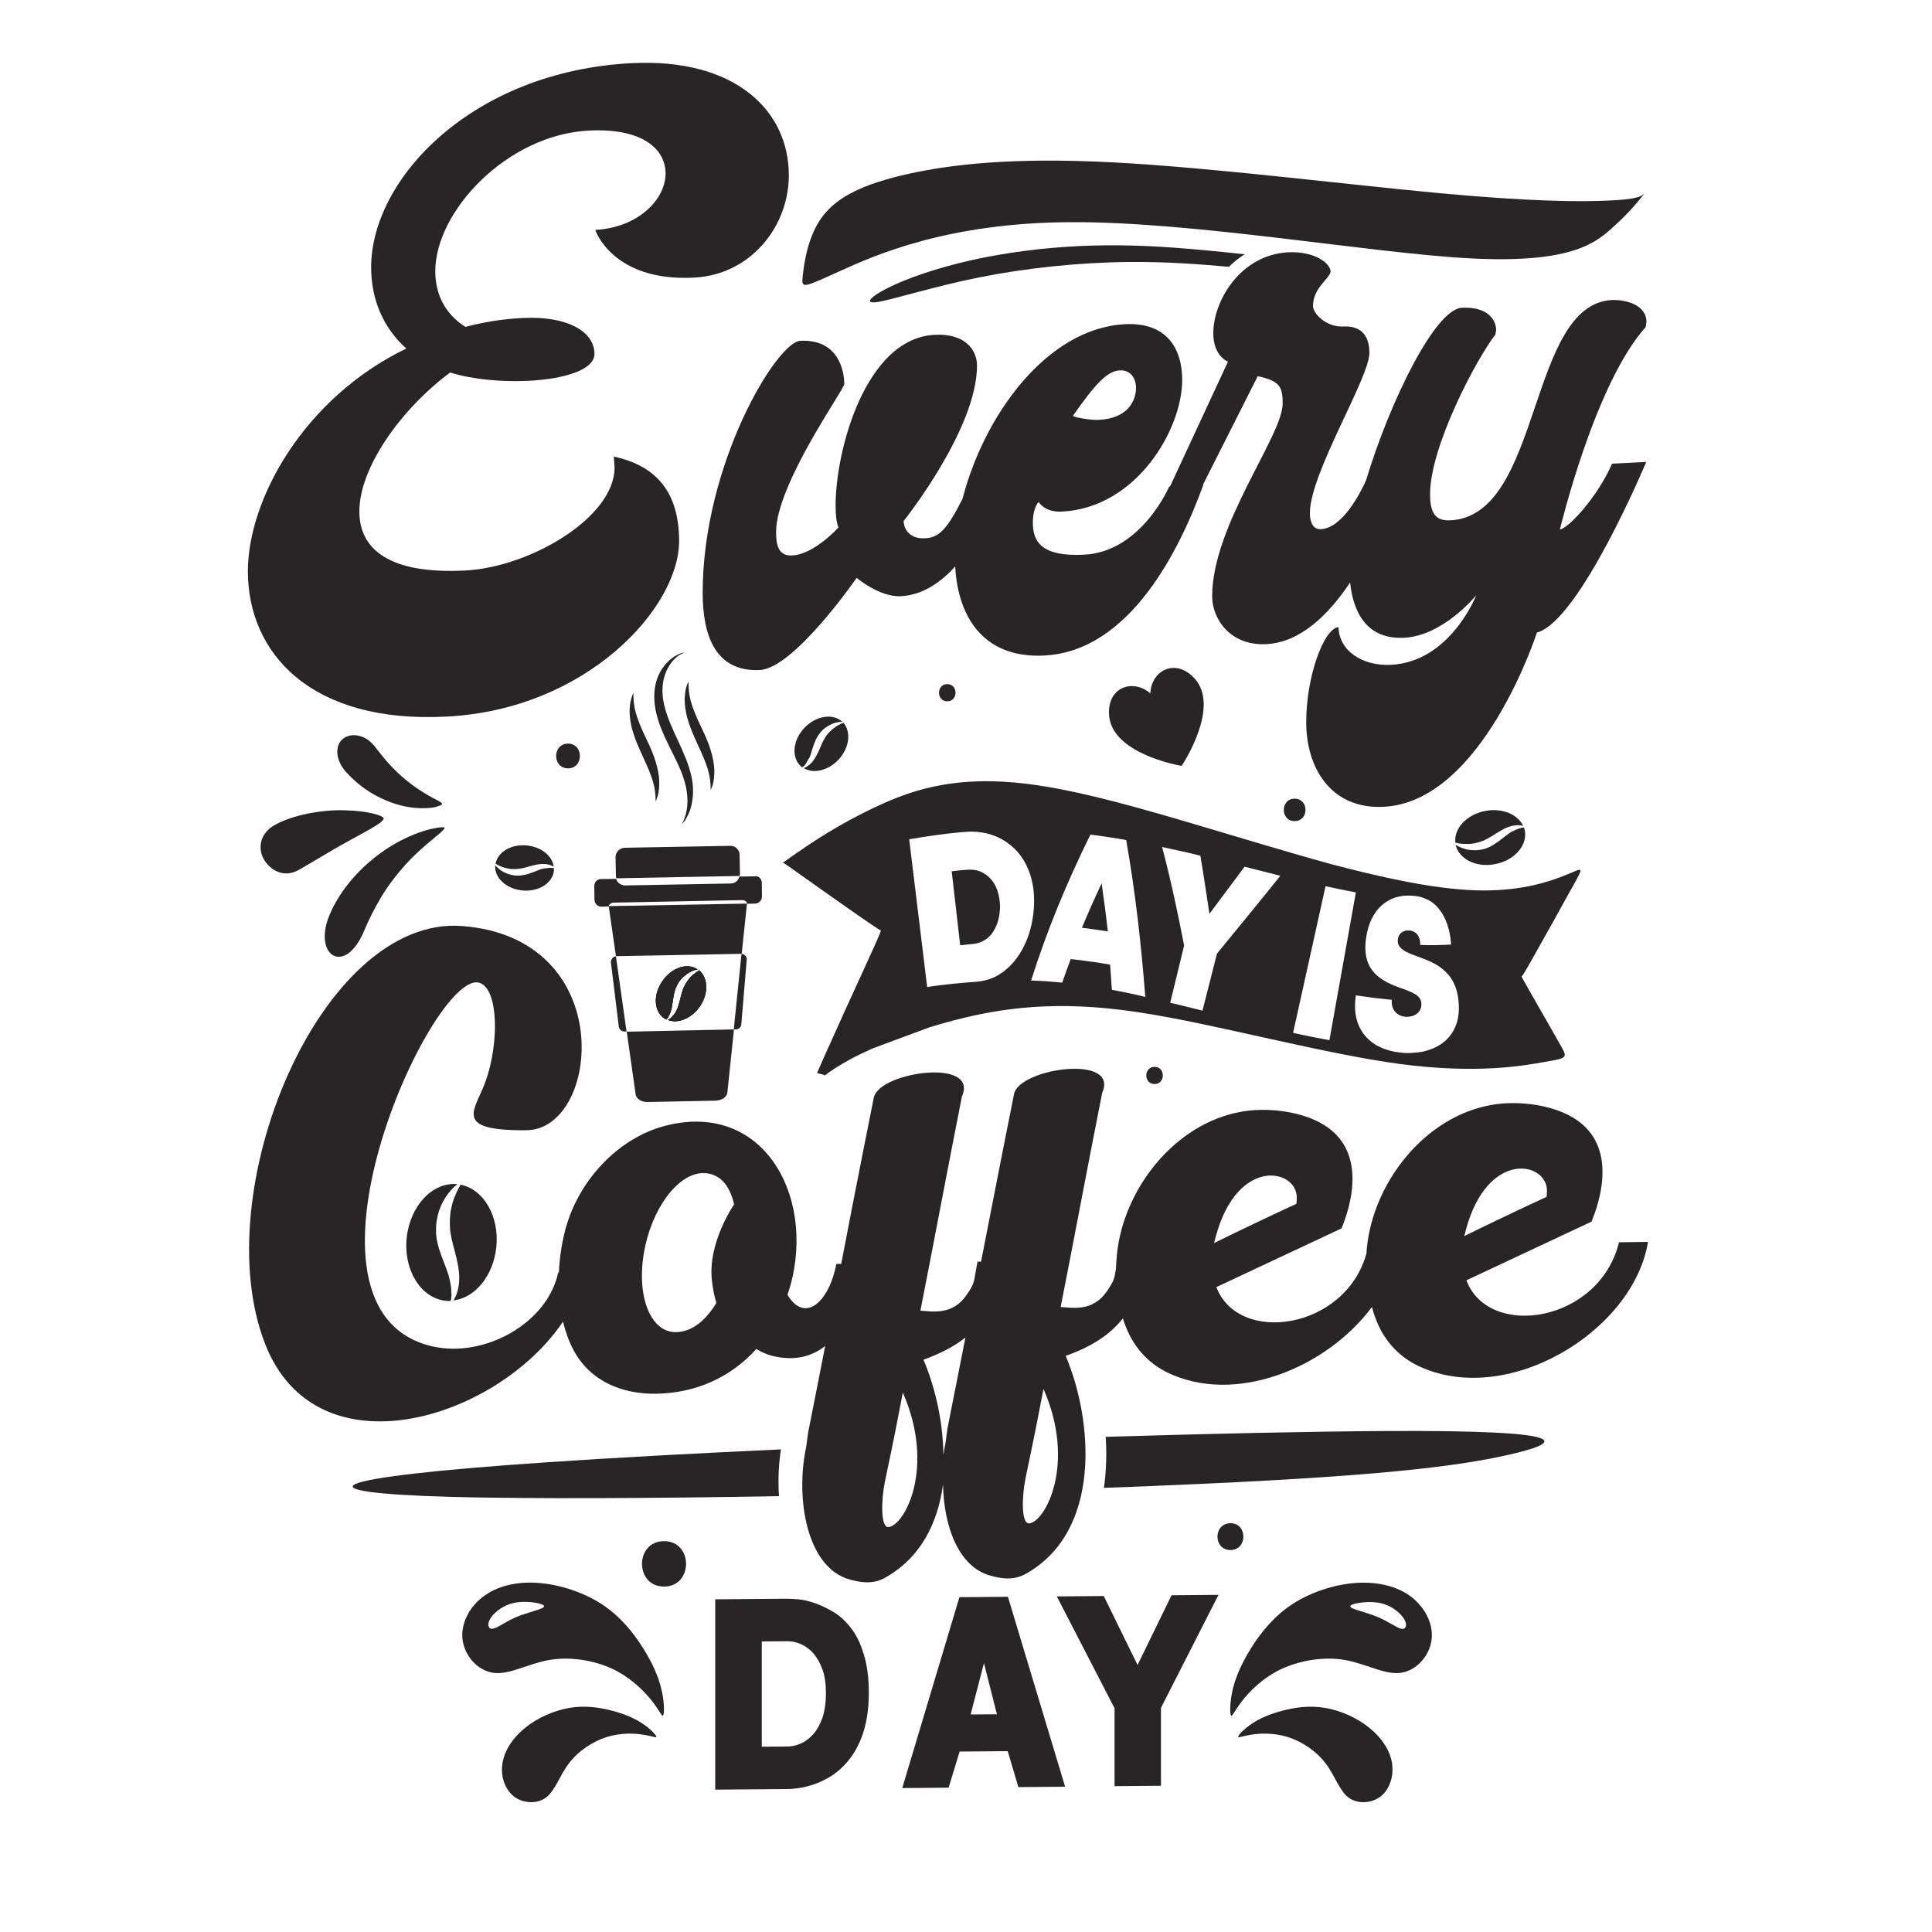 <?xml version="1.0" encoding="utf-8"?>
<!-- Generator: Adobe Illustrator 26.2.1, SVG Export Plug-In . SVG Version: 6.00 Build 0)  -->
<svg version="1.1" id="Capa_1" xmlns="http://www.w3.org/2000/svg" xmlns:xlink="http://www.w3.org/1999/xlink" x="0px" y="0px"
	 viewBox="0 0 100 100" style="enable-background:new 0 0 100 100;" xml:space="preserve">
<style type="text/css">
	.st0{fill:#272525;}
	.st1{clip-path:url(#SVGID_00000172432417462380661410000013671664270130901913_);}
	.st2{clip-path:url(#SVGID_00000100342233947332664280000011254081469258466490_);}
	.st3{clip-path:url(#SVGID_00000097467740031195253470000008749392502480583591_);}
	.st4{clip-path:url(#SVGID_00000084491511313304167140000013963905253830834842_);}
	.st5{clip-path:url(#SVGID_00000145058178244344225580000014699669247043200958_);}
	.st6{clip-path:url(#SVGID_00000003081989883255841860000017041952239274730637_);}
	.st7{clip-path:url(#SVGID_00000150794789885411912810000016603358259256979623_);}
	.st8{clip-path:url(#SVGID_00000080199062364212196540000006340123246588739482_);}
	.st9{clip-path:url(#SVGID_00000181060036432709745330000017235530974949155215_);}
	.st10{clip-path:url(#SVGID_00000069397582773809302710000009208524758198155698_);}
	.st11{clip-path:url(#SVGID_00000167375778165674170160000017833700130616980865_);}
	.st12{clip-path:url(#SVGID_00000052094556319435900350000010433172366635869593_);}
	.st13{clip-path:url(#SVGID_00000181798524568179799260000000332439659087950467_);}
	.st14{clip-path:url(#SVGID_00000131350645552892298270000006511068721610051226_);}
	.st15{clip-path:url(#SVGID_00000056393817630781028360000004490083960062724523_);}
	.st16{clip-path:url(#SVGID_00000102545032634810002510000002057254210253486469_);}
	.st17{clip-path:url(#SVGID_00000092430214033283868920000002195652132376859017_);}
	.st18{clip-path:url(#SVGID_00000114049792532536680880000004789189607604724886_);}
	.st19{clip-path:url(#SVGID_00000113354338135156775440000012408950275468268950_);}
	.st20{clip-path:url(#SVGID_00000101785715623305890440000000677317922316231084_);}
	.st21{clip-path:url(#SVGID_00000124847267616248719870000015894762863774775169_);}
	.st22{clip-path:url(#SVGID_00000029036230456334621890000013266891936545373366_);}
	.st23{clip-path:url(#SVGID_00000010277419778705259250000010551469579003256248_);}
	.st24{clip-path:url(#SVGID_00000155865068019350689030000016579420251865731513_);}
	.st25{clip-path:url(#SVGID_00000179610912353504238220000010215153854238065310_);}
	.st26{clip-path:url(#SVGID_00000128451097362336722610000004789160026080290455_);}
	.st27{clip-path:url(#SVGID_00000075848289711763542250000001799153757484143769_);}
	.st28{clip-path:url(#SVGID_00000048494036219711354280000005877385801408724881_);}
	.st29{clip-path:url(#SVGID_00000044898776597346811380000011174696042108645303_);}
	.st30{clip-path:url(#SVGID_00000106842943182381267210000003087987804388446618_);}
	.st31{clip-path:url(#SVGID_00000005262527502133325050000005565887651772689056_);}
	.st32{clip-path:url(#SVGID_00000098901583529796838950000006542284113402665104_);}
	.st33{clip-path:url(#SVGID_00000124845646254160899380000014777520948283691172_);}
	.st34{clip-path:url(#SVGID_00000041988063527358744260000006901048512254863276_);}
	.st35{clip-path:url(#SVGID_00000182511027343357851160000016218112639668598936_);}
	.st36{fill-rule:evenodd;clip-rule:evenodd;fill:#272525;}
	.st37{clip-path:url(#SVGID_00000054948758957071724280000012527493914209396631_);}
	.st38{clip-path:url(#SVGID_00000041282625467105022900000016632806745697473704_);}
	.st39{clip-path:url(#SVGID_00000017498072306147667340000017169466073388546705_);}
	.st40{clip-path:url(#SVGID_00000139982483993679988680000012550215145649876395_);}
	.st41{clip-path:url(#SVGID_00000015350124603955244470000006434132380553964681_);}
	.st42{clip-path:url(#SVGID_00000130648552573293090970000002130948037000751009_);}
	.st43{clip-path:url(#SVGID_00000065765086443362880910000010960492880887326902_);}
	.st44{clip-path:url(#SVGID_00000015339699080349939820000004897815018683781527_);}
	.st45{clip-path:url(#SVGID_00000113349371284306567790000004973457228559353268_);}
	.st46{clip-path:url(#SVGID_00000140696313688592097380000001197865520234580355_);}
	.st47{clip-path:url(#SVGID_00000064332498229610611740000009006971021801844138_);}
	.st48{clip-path:url(#SVGID_00000168820118491329225610000011707419291923378328_);}
	.st49{clip-path:url(#SVGID_00000005975770370064682870000013238591445795505069_);}
	.st50{clip-path:url(#SVGID_00000000183115819291647360000014183096476013470097_);}
	.st51{clip-path:url(#SVGID_00000163782810238116610190000013578265225005720255_);}
	.st52{clip-path:url(#SVGID_00000003075245390838495800000004551272368293911438_);}
	.st53{clip-path:url(#SVGID_00000084507857508702521580000007713034646341094316_);}
	.st54{clip-path:url(#SVGID_00000041984229375433945520000015189714045543609245_);}
	.st55{clip-path:url(#SVGID_00000094603592172828117680000001037996710803150224_);}
	.st56{clip-path:url(#SVGID_00000142869125646471112840000007592893519950348175_);}
	.st57{clip-path:url(#SVGID_00000089551921729952459920000013571543007746508987_);}
	.st58{clip-path:url(#SVGID_00000127764619814497685650000013788670534157950899_);}
	.st59{clip-path:url(#SVGID_00000094605002752476139630000009355919178621617546_);}
	.st60{clip-path:url(#SVGID_00000049218661367461104000000013998872916979729336_);}
	.st61{clip-path:url(#SVGID_00000022553558923429183570000005440841943738319270_);}
	.st62{clip-path:url(#SVGID_00000019650822578235899980000008942436272802967470_);}
	.st63{clip-path:url(#SVGID_00000010304443645116242760000001675157415923975323_);}
	.st64{clip-path:url(#SVGID_00000067223091031931282170000009317826973004054437_);}
	.st65{clip-path:url(#SVGID_00000104688909399585728020000014702236957510893211_);}
	.st66{clip-path:url(#SVGID_00000038408391539979676480000005863700923497122449_);}
	.st67{clip-path:url(#SVGID_00000039115189791334520280000005285537207063043720_);}
	.st68{clip-path:url(#SVGID_00000084532196658181510880000004447331196587723660_);}
	.st69{clip-path:url(#SVGID_00000056419154980665125310000001070002699074002061_);}
	.st70{clip-path:url(#SVGID_00000126309186168578432780000006138293092333230221_);}
	.st71{clip-path:url(#SVGID_00000041986292181264550090000015093095526372299196_);}
	.st72{clip-path:url(#SVGID_00000164478886195141949610000018291293225494142082_);}
	.st73{clip-path:url(#SVGID_00000009549934924191908840000005289316035325178283_);}
	.st74{clip-path:url(#SVGID_00000051352581878674097030000014661944160550018974_);}
	.st75{clip-path:url(#SVGID_00000020386463079795252010000006664499283456044162_);}
	.st76{clip-path:url(#SVGID_00000072261379386943325310000010019197826100601219_);}
	.st77{clip-path:url(#SVGID_00000121256115746562836130000009600454807460980642_);}
	.st78{clip-path:url(#SVGID_00000013181802226083765340000004931824846766543001_);}
	.st79{clip-path:url(#SVGID_00000101065014493603611890000004230274512288608160_);}
	.st80{clip-path:url(#SVGID_00000124849194995677943530000007885826051061223317_);}
	.st81{clip-path:url(#SVGID_00000137838771991436085590000018127920963300172935_);}
	.st82{clip-path:url(#SVGID_00000078760461360307866530000006924460858561716880_);}
	.st83{clip-path:url(#SVGID_00000052105979839208229240000016442280762808873891_);}
	.st84{clip-path:url(#SVGID_00000119800490461863984800000004011131508535916965_);}
	.st85{clip-path:url(#SVGID_00000115510112452426375210000017673939068042646201_);}
	.st86{clip-path:url(#SVGID_00000005242910732841092580000014668073171834834314_);}
	.st87{clip-path:url(#SVGID_00000157987821078963378140000009006015794851108754_);}
	.st88{clip-path:url(#SVGID_00000070799135554697321010000018409564260104992682_);}
	.st89{clip-path:url(#SVGID_00000015354231528153756850000011387346456272997281_);}
	.st90{clip-path:url(#SVGID_00000019677520790861071140000003931637611771233176_);}
	.st91{clip-path:url(#SVGID_00000175320249753379676060000006764932267218952839_);}
	.st92{clip-path:url(#SVGID_00000115507399891207136380000006746453568780556191_);}
	.st93{clip-path:url(#SVGID_00000178905837289989164560000011305083587144485250_);}
	.st94{clip-path:url(#SVGID_00000058591173082221658190000010057435303468368289_);}
	.st95{clip-path:url(#SVGID_00000095314524001583843190000001553780559207030404_);}
	.st96{clip-path:url(#SVGID_00000119089956200292232410000012434351173794241975_);}
	.st97{clip-path:url(#SVGID_00000085957965352659483170000004049768681747648424_);}
	.st98{clip-path:url(#SVGID_00000045598183165041812290000011213361976374702505_);}
	.st99{clip-path:url(#SVGID_00000092430860481150077700000003031737264416370849_);}
	.st100{clip-path:url(#SVGID_00000036967935183253710150000003453737159952576646_);}
	.st101{clip-path:url(#SVGID_00000046305601560211354740000007858852197497336499_);}
	.st102{clip-path:url(#SVGID_00000131345461362998171350000006052374194239504291_);}
	.st103{clip-path:url(#SVGID_00000015328774698915692790000008042295191628296064_);}
	.st104{clip-path:url(#SVGID_00000007399641062149025580000016112220084011261323_);}
	.st105{clip-path:url(#SVGID_00000016038184540252855420000007744223845745126836_);}
	.st106{clip-path:url(#SVGID_00000031913052265372815730000013265166119443506063_);}
	.st107{clip-path:url(#SVGID_00000119089386690068247000000009450695088583414462_);}
	.st108{clip-path:url(#SVGID_00000057114163063823227790000015282356647559210149_);}
	.st109{clip-path:url(#SVGID_00000123424550631227655270000017523656182839133855_);}
	.st110{clip-path:url(#SVGID_00000062873764713912791940000000327393010042617530_);}
	.st111{clip-path:url(#SVGID_00000036962826808653169780000001842224765990468540_);}
	.st112{clip-path:url(#SVGID_00000002380334428962859820000014129287146863615411_);}
	.st113{clip-path:url(#SVGID_00000129192354577780504470000005537241249388754590_);}
	.st114{clip-path:url(#SVGID_00000166651358296360369370000015275405852469119396_);}
	.st115{clip-path:url(#SVGID_00000045621262671563631270000005486419488063479982_);}
	.st116{clip-path:url(#SVGID_00000118371249516511041860000004288776946426992316_);}
	.st117{clip-path:url(#SVGID_00000093859962788877299450000007929234025950088382_);}
	.st118{clip-path:url(#SVGID_00000152244894272453085340000000605452466374714251_);}
	.st119{clip-path:url(#SVGID_00000131340790472019505050000009571765182320030884_);}
	.st120{clip-path:url(#SVGID_00000039825481909370450820000004189497186641122188_);}
	.st121{clip-path:url(#SVGID_00000061445641231857384820000007495163570581169292_);}
	.st122{clip-path:url(#SVGID_00000060021283320102399610000000131550021677438861_);}
	.st123{clip-path:url(#SVGID_00000004511455018561970510000002293463206228118957_);}
	.st124{clip-path:url(#SVGID_00000150822339783667027250000004609779438735326120_);}
	.st125{clip-path:url(#SVGID_00000123407485273263274940000014815584209853358735_);}
	.st126{clip-path:url(#SVGID_00000036215017543175355440000003555913957012991893_);}
	.st127{clip-path:url(#SVGID_00000177481667344905438550000013752610491738847935_);}
	.st128{clip-path:url(#SVGID_00000101823421799291030350000007688902483304897210_);}
	.st129{clip-path:url(#SVGID_00000049190066346666468570000008357989013459758978_);}
	.st130{clip-path:url(#SVGID_00000096762041034672606080000007123244785969334426_);}
	.st131{clip-path:url(#SVGID_00000059276854422529890750000009052077229508126385_);}
	.st132{fill:#272525;stroke:#000000;stroke-width:1.798;stroke-miterlimit:10;}
	.st133{fill:#272525;stroke:#000000;stroke-width:7.194;}
	.st134{clip-path:url(#SVGID_00000161604318675087642210000015570001387107035327_);}
	.st135{clip-path:url(#SVGID_00000093883817468847178020000004695136469792683651_);}
	.st136{clip-path:url(#SVGID_00000022557358079194815030000000967238638409973139_);}
	.st137{clip-path:url(#SVGID_00000016782167320361090780000000819583772486119607_);}
	.st138{clip-path:url(#SVGID_00000041975022071779235180000012911037773711673997_);}
	.st139{clip-path:url(#SVGID_00000000905846152255468840000000832336558135564173_);}
	.st140{clip-path:url(#SVGID_00000023985668967555422980000004992417398225067151_);}
	.st141{clip-path:url(#SVGID_00000159432471567686943610000016232645705998082210_);}
	.st142{clip-path:url(#SVGID_00000144316239839456651160000013406010795835430292_);}
	.st143{clip-path:url(#SVGID_00000052816264343391075550000006095289681552119730_);}
	.st144{clip-path:url(#SVGID_00000125568883875304260050000009753319366546115739_);}
	.st145{clip-path:url(#SVGID_00000036944296521432779150000012548148168471292813_);}
	.st146{clip-path:url(#SVGID_00000067230046440196015080000013918332853095762582_);}
	.st147{clip-path:url(#SVGID_00000160157633088431223670000017192670856601522835_);}
	.st148{clip-path:url(#SVGID_00000074437947235623430980000008053734788396286606_);}
	.st149{clip-path:url(#SVGID_00000120526917160520175910000013151252714969623446_);}
	.st150{clip-path:url(#SVGID_00000014608123978438594080000003052732609775734432_);}
	.st151{clip-path:url(#SVGID_00000063609134810094551130000012087273654783441322_);}
	.st152{clip-path:url(#SVGID_00000007402857798113835070000005975664968657823662_);}
	.st153{clip-path:url(#SVGID_00000158738167270843715880000018036863505988167090_);}
	.st154{clip-path:url(#SVGID_00000075844276282143188370000011157168889305222813_);}
	.st155{clip-path:url(#SVGID_00000098178589470633761690000005774586293859945903_);}
	.st156{clip-path:url(#SVGID_00000129167699926764467730000010386536497792451724_);}
	.st157{clip-path:url(#SVGID_00000083066647110022378770000014022468512801266841_);}
	.st158{clip-path:url(#SVGID_00000154403283615979177680000008168249282465149826_);}
	.st159{clip-path:url(#SVGID_00000153672075274467516010000010880655546627923386_);}
	.st160{clip-path:url(#SVGID_00000125599892870181288860000008398606525256648347_);}
	.st161{clip-path:url(#SVGID_00000155837844920329083050000011624007153960228496_);}
	.st162{clip-path:url(#SVGID_00000058576842895774184640000013082024144128737715_);}
	.st163{clip-path:url(#SVGID_00000177454922067148328690000012541753335189756588_);}
	.st164{clip-path:url(#SVGID_00000170266095564342864120000012311842165077133710_);}
	.st165{clip-path:url(#SVGID_00000043453424035358311560000006676401919592954300_);}
	.st166{clip-path:url(#SVGID_00000085238139153014261010000003602010196035956650_);}
	.st167{clip-path:url(#SVGID_00000096779828012934496450000002445225120442759852_);}
	.st168{clip-path:url(#SVGID_00000119828117834295542560000004025092777787390395_);}
	.st169{clip-path:url(#SVGID_00000114068422564100221280000010939314302832221370_);}
	.st170{clip-path:url(#SVGID_00000114065176026045696250000012760901329094681227_);}
	.st171{clip-path:url(#SVGID_00000163056487432906436900000013081253777552450690_);}
	.st172{clip-path:url(#SVGID_00000072237846618922691670000009966354789954402177_);}
	.st173{clip-path:url(#SVGID_00000024711721842620061240000011401445165807386767_);}
	.st174{clip-path:url(#SVGID_00000137121953791008354290000000574614870289927564_);}
	.st175{clip-path:url(#SVGID_00000183244833667145468360000014205084884698650788_);}
	.st176{clip-path:url(#SVGID_00000159451937314226551970000004695864575931112339_);}
	.st177{clip-path:url(#SVGID_00000012443483316974788080000005565083926435967654_);}
	.st178{clip-path:url(#SVGID_00000019658643333085821570000017297843190125479335_);}
	.st179{clip-path:url(#SVGID_00000062913121913642207020000001906022854455062419_);}
	.st180{clip-path:url(#SVGID_00000142888450370430071710000002233512836000852110_);}
	.st181{clip-path:url(#SVGID_00000134963826462042469330000000468665620164719497_);}
	.st182{clip-path:url(#SVGID_00000028306472566643973820000004388318451261831553_);}
	.st183{clip-path:url(#SVGID_00000003097403602262681140000007405037555557125792_);}
	.st184{clip-path:url(#SVGID_00000088125006892418247360000009808960888122975632_);}
	.st185{clip-path:url(#SVGID_00000010300318905310169020000016715543067114669971_);}
	.st186{clip-path:url(#SVGID_00000165940783665217103160000007939604285450528435_);}
	.st187{clip-path:url(#SVGID_00000131349058391581280430000011140227652737547672_);}
	.st188{clip-path:url(#SVGID_00000057867862082719260950000015546614207114699696_);}
	.st189{clip-path:url(#SVGID_00000118382613649275276700000016309045707894578581_);}
	.st190{clip-path:url(#SVGID_00000168802183214939374390000000038548033985985716_);}
	.st191{clip-path:url(#SVGID_00000008122810630859808100000001284409933422922430_);}
	.st192{clip-path:url(#SVGID_00000087379183222100879370000005213234391253365674_);}
	.st193{clip-path:url(#SVGID_00000151537979932903282750000011650113296309627041_);}
	.st194{clip-path:url(#SVGID_00000087374732806370105880000010704029870874569861_);}
	.st195{clip-path:url(#SVGID_00000079460967618704027890000013322925257513995925_);}
	.st196{clip-path:url(#SVGID_00000026142808170473322330000000286080785429194882_);}
	.st197{clip-path:url(#SVGID_00000050627847952384346300000001030367151916490400_);}
	.st198{clip-path:url(#SVGID_00000131337772036723869230000007703291523990110867_);}
	.st199{clip-path:url(#SVGID_00000101078705478025121660000010362245336139945895_);}
	.st200{clip-path:url(#SVGID_00000085211316324484878330000000318358708904117900_);}
	.st201{clip-path:url(#SVGID_00000158709620230013537620000007453526870265592201_);}
	.st202{clip-path:url(#SVGID_00000172414309435743183600000011248487306084403895_);}
	.st203{clip-path:url(#SVGID_00000093146144431981579900000014250470380410840970_);}
	.st204{clip-path:url(#SVGID_00000104699941325977653110000008826972361605913264_);}
	.st205{clip-path:url(#SVGID_00000008143104781558755020000014850305312168064390_);}
	.st206{clip-path:url(#SVGID_00000030469801422219663360000004018803753049781680_);}
	.st207{clip-path:url(#SVGID_00000177477174601849468840000015950472742589275063_);}
	.st208{clip-path:url(#SVGID_00000121251083801414211420000017362553009540720279_);}
	.st209{fill:#231F20;}
	.st210{fill:#FFFFFF;}
	.st211{fill-rule:evenodd;clip-rule:evenodd;fill:#231F20;}
	.st212{fill:#EED8C1;}
	.st213{fill:#FEFAE9;}
	.st214{filter:url(#Adobe_OpacityMaskFilter);}
	.st215{mask:url(#SVGID_00000070834505490375624140000005922072527381316503_);}
	.st216{filter:url(#Adobe_OpacityMaskFilter_00000000932353668188444840000006265609539437153215_);}
	.st217{mask:url(#SVGID_00000066504182534406237280000011044364249526497179_);fill:#272525;}
	.st218{filter:url(#Adobe_OpacityMaskFilter_00000111162713745447811810000004184126368026146730_);}
	.st219{mask:url(#SVGID_00000013910638686607030430000007130877569778841258_);fill-rule:evenodd;clip-rule:evenodd;fill:#272525;}
	.st220{filter:url(#Adobe_OpacityMaskFilter_00000097487070298952162850000016636067395654500769_);}
	.st221{mask:url(#SVGID_00000018204709055948061170000006552109008822943621_);}
	.st222{filter:url(#Adobe_OpacityMaskFilter_00000130635695908547536460000016929448472379352221_);}
	.st223{mask:url(#SVGID_00000152233768577709552980000014519581524751056004_);}
</style>
<g>
	<g>
		<path class="st0" d="M28.27,75.69c-11.54,0.78-13.02,1.56-4.89,1.79c3.98,0.1,10.27,0.08,16.94-0.04c-0.06-0.86-0.01-1.7,0.1-2.42
			C35.87,75.23,31.64,75.46,28.27,75.69z"/>
		<path class="st0" d="M71.67,74.07c-3.68,0.02-8.82,0.13-14.44,0.3c0.06,0.89,0.03,1.78-0.09,2.64c1.06-0.04,2.08-0.07,3.05-0.12
			c10.97-0.45,15.2-0.98,17.89-1.59C80.77,74.69,81.91,74.01,71.67,74.07z"/>
		<path class="st0" d="M75.9,66.27l6.48-3.04c0.92-2.29,0.92-4.68-1.56-5.68c-1.15-0.46-2.55-0.55-3.61-0.36
			c-3.48,0.6-6.13,4.03-6.46,7.4c-0.01,0.09-0.02,0.18-0.02,0.28c-1.09,3.96-6.63,4.76-7.77,1.75l6.48-3.04
			c0.92-2.29,0.92-4.68-1.56-5.68c-1.15-0.46-2.55-0.55-3.61-0.36c-3.48,0.6-6.13,4.03-6.46,7.4c-0.02,0.24-0.04,0.49-0.05,0.74
			c-0.09,0.54-0.09,0.6-0.47,1.16c-0.73,1.06-1.76,0.85-2.39,0.81c0.77-3.91,1.37-7.16,2.15-11.09c0.89-2-4.25-1.28-4.56,0.05
			c-0.42,2.1-0.71,3.57-1.12,5.67c-0.2,1.01-0.39,2.02-0.59,3.02l-0.18,0c-0.23,1.11-0.09,1.02-0.57,1.73
			c-0.73,1.06-1.76,0.85-2.39,0.81c0.77-3.91,1.37-7.16,2.15-11.09c0.89-2-4.25-1.28-4.56,0.05c-0.42,2.1-0.71,3.57-1.12,5.67
			c-0.19,0.98-0.38,1.97-0.57,2.95l-0.25,0c-0.4,2.04-1.65,3.07-2.53,1.6c1.61-4.71-1.03-10.11-6.33-8.75
			c-2.49,0.65-4.58,2.92-5.21,5.54c-0.16,0.64-0.26,1.34-0.29,2.05l-0.04,0.01c-0.55,2.61-3.8,4.43-6.5,3.82
			c-8.05-1.84-0.04-19.42,2.39-18.83c1.01,0.25,1.08,3.05,0.36,5.09c-0.51,1.48-1.82,2.59,2.12,2.55c3.8-0.04,4.79-9.95-3.35-10.57
			c-7.3-0.55-13.28,13.76-10.18,21.65c2.66,6.78,11.97,3.92,15.41-1.17c0.13,0.53,0.31,1.03,0.55,1.48c0.87,1.61,2.5,2.26,4.22,2.25
			c2.08-0.02,3.91-0.84,5.24-2.32c0.24,0.15,0.51,0.28,0.83,0.36c1.13,0.28,2.03,0.04,2.73-0.51c-0.29,1.49-0.58,2.97-0.88,4.47
			l-0.1,0.74c-0.57,2.65,0.01,6.27,2.27,6.88c0.51,0.14,1.15,0.26,1.78-0.08c1.88-1.04,2.76-2.85,3.03-4.84
			c0.04,2.14,0.79,4.27,2.47,4.72c0.51,0.14,1.15,0.26,1.78-0.08c4-2.2,3.51-7.98,2.1-11.3c1.31-0.47,2.26-1.06,2.96-1.94
			c0.1,0.33,0.23,0.64,0.38,0.93c0.48,0.9,1.15,1.48,1.88,1.85c3.55,1.75,8.3-0.23,10.63-3.37c0.11,0.42,0.26,0.81,0.44,1.16
			c0.48,0.9,1.15,1.48,1.88,1.85c4.6,2.27,11.21-1.72,11.97-6.38l-1.5,0.02C82.78,68.46,77.06,69.34,75.9,66.27z M37.99,62.35
			c0,0-1.37,1.98-1.14,3.93c0.05,0.49,0.14,0.87,0.23,1.16c-0.53,0.87-1.23,1.49-2.07,1.51c-1.31,0.04-2.06-1.78-1.69-4.05
			c0.37-2.28,1.73-4.14,3.04-4.18c0.9-0.02,1.42,0.65,1.64,1.63C38,62.35,38,62.35,37.99,62.35z M45.99,79.04
			c-0.42,0.04-0.38-1.41-0.19-2.33c0.18-0.88,0.43-2.05,0.55-2.67l0.38-1.96C48.43,75.95,46.83,78.96,45.99,79.04z M49.04,73.94
			l-0.1,0.74c-0.04,0.2-0.08,0.42-0.11,0.63c-0.02-1.78-0.45-3.57-1.03-4.93c0.87-0.32,1.58-0.68,2.17-1.15
			C49.66,70.8,49.35,72.37,49.04,73.94z M53.27,78.85c-0.42,0.04-0.38-1.41-0.19-2.33c0.18-0.88,0.43-2.05,0.55-2.67l0.38-1.96
			C55.71,75.75,54.11,78.77,53.27,78.85z M62.92,64.03c1.13-4.22,4.26-3.53,4.2-2c0,0.1-0.01,0.19-0.02,0.28
			c-1.24,0.57-3.17,1.49-4.26,2.03C62.87,64.23,62.89,64.13,62.92,64.03z M75.87,63.67c1.13-4.22,4.26-3.53,4.2-2
			c0,0.1-0.01,0.19-0.02,0.28c-1.24,0.57-3.17,1.49-4.26,2.03C75.82,63.88,75.84,63.78,75.87,63.67z"/>
	</g>
	<g>
		<path class="st0" d="M56,48.02c0.22,0.02,0.44,0.06,0.67,0.09c0.22,0.03,0.44,0.06,0.67,0.1c-0.09-0.83-0.2-1.66-0.32-2.49
			C56.66,46.49,56.32,47.25,56,48.02z M78.77,50.53c0.02-0.02,0.07-0.05,0.61-1.02c0.27-0.48,0.67-1.19,1.06-1.89
			c0.38-0.7,0.77-1.39,1.02-1.84c0.5-0.9,0.47-0.86-0.17-0.59c-0.64,0.27-1.89,0.78-3.76,0.88c-1.87,0.11-4.34-0.21-8.66-1.35
			c-2.15-0.59-4.77-1.39-7.38-2.16c-2.61-0.77-5.22-1.5-7.38-1.85c-4.3-0.72-6.77,0.11-8.75,1.04c-1.98,0.92-3.46,1.94-4.18,2.44
			c-0.72,0.5-0.68,0.49-0.64,0.48c0.03,0,0.05,0,0.87,0.59c0.82,0.58,2.44,1.73,3.27,2.3c0.83,0.57,0.87,0.58,0.9,0.59
			c0.03,0.01,0.05,0.01-0.56,1.35c-0.31,0.67-0.77,1.68-1.23,2.69c-0.46,1.02-0.92,2.04-1.23,2.73c-0.11,0.25-0.2,0.45-0.27,0.62
			c0.14,0.03,0.28,0.07,0.41,0.12c0.29-0.23,0.72-0.51,1.36-0.86c0.32-0.17,0.68-0.34,1.1-0.53l2.96-1.1
			c0.43-0.13,0.88-0.26,1.34-0.38c2.35-0.6,5.18-1.04,9.37-0.41c2.1,0.31,4.54,0.87,6.94,1.4c2.4,0.53,4.78,1.04,6.75,1.3
			c3.95,0.51,6.29,0.09,7.46-0.12c1.17-0.2,1.17-0.2,0.77-0.9c-0.4-0.7-1.2-2.11-1.61-2.82C78.74,50.54,78.74,50.54,78.77,50.53z
			 M51.7,50.45c-0.33,0.21-0.7,0.31-1.1,0.36c-0.72,0.05-1.9,0.16-2.61,0.28l-0.93-7.65c0.96-0.16,1.93-0.31,2.9-0.38
			c0.55-0.05,1.06,0.03,1.51,0.2c0.45,0.17,0.84,0.45,1.16,0.79c0.63,0.7,0.94,1.68,0.89,2.81c-0.05,1.13-0.41,2.1-0.93,2.78
			C52.33,49.98,52.03,50.25,51.7,50.45z M57.55,51.23c-0.03-0.43-0.06-0.87-0.09-1.3c-0.34-0.06-0.68-0.12-1.02-0.16
			c-0.17-0.02-0.34-0.05-0.51-0.07l-0.51-0.06c-0.15,0.41-0.3,0.81-0.44,1.22c-0.27-0.02-0.54-0.05-0.81-0.07
			c-0.27-0.01-0.54-0.03-0.8-0.04c0.81-2.56,1.85-5.09,3.07-7.55c0.16,0.02,0.31,0.04,0.47,0.06l0.46,0.07l0.46,0.07l0.46,0.08
			c0.48,2.71,0.78,5.42,0.99,8.12C58.69,51.45,58.11,51.34,57.55,51.23z M62.99,49.36l-0.75,2.95l-0.84-0.21l-0.83-0.2l0.72-2.96
			c-0.33-1.7-0.69-3.4-1.14-5.1l0.5,0.11l0.5,0.11c0.33,0.07,0.66,0.15,0.98,0.23c0.17,1,0.32,2.01,0.47,3.01l1.82-2.44l1.85,0.47
			C65.2,46.67,64.09,48.01,62.99,49.36z M66.93,53.46l1.68-7.59c0.53,0.12,1.05,0.22,1.57,0.32l-1.37,7.65
			C68.16,53.72,67.54,53.6,66.93,53.46z M74.81,53.87c-0.26,0.23-0.57,0.39-0.93,0.5c-0.18,0.06-0.37,0.09-0.57,0.11
			c-0.2,0.02-0.41,0.03-0.63,0.02c-0.9-0.06-1.61-0.38-2.04-0.91c-0.43-0.52-0.59-1.23-0.46-2.07c0.31,0.05,0.62,0.08,0.93,0.13
			l0.93,0.1c-0.05,0.55,0.3,0.85,0.74,0.88c0.4,0.02,0.79-0.21,0.79-0.64c0.01-0.24-0.12-0.41-0.32-0.53
			c-0.1-0.06-0.22-0.12-0.35-0.17c-0.13-0.06-0.28-0.11-0.43-0.16c-0.23-0.08-0.47-0.18-0.7-0.3c-0.23-0.13-0.45-0.27-0.63-0.47
			c-0.36-0.39-0.56-0.95-0.43-1.83c0.11-0.76,0.41-1.32,0.82-1.68c0.41-0.36,0.93-0.53,1.54-0.49c0.16,0.01,0.3,0.03,0.43,0.06
			c0.14,0.03,0.26,0.09,0.38,0.14c0.24,0.11,0.44,0.28,0.61,0.5c0.34,0.42,0.57,1.05,0.62,1.83c-0.53,0.03-1.07,0.04-1.6,0.02
			c0.01-0.49-0.25-0.73-0.57-0.75c-0.28-0.02-0.56,0.13-0.59,0.49c-0.02,0.22,0.08,0.37,0.25,0.5c0.17,0.13,0.42,0.23,0.7,0.33
			c0.44,0.17,0.95,0.33,1.37,0.68c0.42,0.34,0.77,0.86,0.83,1.74C75.57,52.75,75.32,53.41,74.81,53.87z M51.26,45.47
			c-0.15-0.16-0.33-0.28-0.54-0.37c-0.21-0.08-0.44-0.1-0.69-0.08c-0.26,0.02-0.52,0.04-0.77,0.08l0.44,3.83
			c0.22-0.03,0.44-0.05,0.67-0.07c0.21-0.02,0.41-0.09,0.58-0.19c0.17-0.1,0.32-0.24,0.44-0.42c0.24-0.35,0.38-0.84,0.37-1.41
			C51.73,46.26,51.56,45.79,51.26,45.47z"/>
	</g>
	<g>
		<g>
			<g>
				<path class="st0" d="M31.72,86.39c0.96,0.46,1.65,1.17,2.05,1.68c0.4,0.52,0.51,0.84,0.56,0.71c0.06-0.13,0.06-0.72-0.1-1.36
					c-0.15-0.64-0.46-1.35-0.95-2.12c-0.49-0.78-1.16-1.63-2.12-2.26c-0.96-0.63-2.2-1.03-3.32-1.11c-1.13-0.08-2.14,0.17-2.87,0.74
					c-0.72,0.56-1.15,1.44-1.02,2.26c0.13,0.82,0.81,1.57,1.63,1.66c0.82,0.09,1.76-0.48,2.85-0.67
					C29.53,85.73,30.77,85.94,31.72,86.39z M28.07,83.23c-0.22,0.12-0.87,0.26-1.4,0.49c-0.52,0.23-0.93,0.55-1.16,0.58
					c-0.23,0.04-0.31-0.2-0.15-0.49c0.16-0.29,0.55-0.62,1.01-0.78c0.46-0.16,0.99-0.13,1.36-0.07
					C28.1,83.03,28.29,83.12,28.07,83.23z"/>
				<path class="st0" d="M26.01,91.25c0.11-0.65,0.52-1.29,1.15-1.8c0.63-0.52,1.49-0.91,2.31-1.05c0.82-0.14,1.59-0.02,2.23,0.15
					c0.64,0.17,1.15,0.39,1.55,0.66c0.4,0.26,0.69,0.57,0.72,0.67c0.03,0.1-0.19-0.02-0.66-0.09c-0.47-0.08-1.18-0.11-1.91,0.12
					c-0.73,0.23-1.48,0.73-1.96,1.37c-0.48,0.63-0.7,1.4-1.18,1.76c-0.48,0.36-1.21,0.3-1.68-0.07
					C26.11,92.58,25.9,91.91,26.01,91.25z"/>
			</g>
			<g>
				<path class="st0" d="M69.61,85.92c1.09,0.19,2.03,0.76,2.85,0.67c0.82-0.09,1.5-0.84,1.63-1.66c0.13-0.82-0.3-1.69-1.02-2.26
					c-0.72-0.56-1.74-0.81-2.87-0.74c-1.13,0.08-2.37,0.48-3.32,1.11c-0.96,0.63-1.63,1.48-2.12,2.26
					c-0.49,0.78-0.79,1.48-0.95,2.12c-0.15,0.65-0.16,1.23-0.1,1.36c0.05,0.13,0.16-0.19,0.56-0.71c0.4-0.52,1.09-1.23,2.05-1.68
					C67.29,85.94,68.52,85.73,69.61,85.92z M70.32,82.97c0.36-0.06,0.9-0.09,1.36,0.07c0.46,0.16,0.85,0.5,1.01,0.78
					c0.16,0.29,0.09,0.52-0.14,0.49c-0.23-0.04-0.64-0.35-1.16-0.58c-0.52-0.23-1.17-0.38-1.4-0.49
					C69.76,83.12,69.96,83.03,70.32,82.97z"/>
				<path class="st0" d="M72.05,91.25c-0.11-0.65-0.52-1.29-1.15-1.8c-0.63-0.52-1.49-0.91-2.31-1.05
					c-0.82-0.14-1.59-0.02-2.23,0.15c-0.64,0.17-1.15,0.39-1.55,0.66c-0.4,0.26-0.69,0.57-0.72,0.67c-0.03,0.1,0.19-0.02,0.66-0.09
					c0.47-0.08,1.18-0.11,1.91,0.12c0.73,0.23,1.48,0.73,1.96,1.37c0.48,0.63,0.7,1.4,1.18,1.76c0.48,0.36,1.21,0.3,1.68-0.07
					C71.95,92.58,72.15,91.91,72.05,91.25z"/>
			</g>
		</g>
		<g>
			<path class="st0" d="M44.05,84.27c-0.28-0.36-0.58-0.64-0.92-0.84c-0.34-0.2-0.66-0.35-0.97-0.46c-0.31-0.1-0.59-0.17-0.85-0.19
				c-0.26-0.02-0.44-0.03-0.57-0.03l-3.72,0.03l0,9.85l3.72-0.03c0.15,0,0.33-0.01,0.54-0.04c0.21-0.03,0.43-0.07,0.68-0.15
				c0.25-0.07,0.5-0.17,0.76-0.31c0.26-0.13,0.51-0.3,0.76-0.52c0.99-0.89,1.49-2.21,1.49-3.96c0-0.78-0.09-1.44-0.26-1.99
				C44.55,85.09,44.33,84.63,44.05,84.27z M42.58,88.88c-0.12,0.34-0.27,0.63-0.46,0.85c-0.19,0.22-0.4,0.39-0.64,0.5
				c-0.24,0.11-0.48,0.17-0.73,0.17l-1.32,0.01v-5.45l1.32-0.01c0.25,0,0.49,0.05,0.73,0.16c0.24,0.11,0.45,0.27,0.64,0.49
				c0.19,0.23,0.34,0.5,0.46,0.84c0.12,0.34,0.17,0.74,0.17,1.21C42.75,88.12,42.69,88.53,42.58,88.88z"/>
			<polygon class="st0" points="58.88,86.18 57.13,82.61 54.7,82.63 57.69,88.42 57.69,92.45 60.09,92.43 60.09,88.4 63.07,82.55 
				60.64,82.57 			"/>
			<path class="st0" d="M49.66,82.67l-2.96,9.88l2.4-0.02l0.57-1.87l2.49-0.02l0.55,1.86l2.42-0.02l-2.96-9.83L49.66,82.67z
				 M50.24,88.74l0.69-2.66l0.67,2.65L50.24,88.74z"/>
		</g>
	</g>
	<g>
		<polygon class="st36" points="83.63,22.75 83.62,22.75 83.61,22.76 83.63,22.75 83.63,22.75 		"/>
		<path class="st36" d="M23.12,37.09c7.25-0.37,12.03-5.63,12.03-9.08c0-2.5-1.14-3.89-3.38-4.38l0.04,0.57
			c0,2.58-4.37,5.16-7.74,5.33c-3.95,0.2-5.47-1.12-5.47-3.06c0-2.28,2.17-5.31,4.7-7.19c1.14,0.36,2.69,0.5,4.06,0.43
			c1.82-0.09,3.41-0.56,3.41-1.39c0-1.14-1.37-1.98-3.72-1.86c-1.06,0.05-2.05,0.22-2.96,0.46c-1.06-0.67-1.56-1.7-1.56-2.88
			c0-3.11,3.72-7.06,7.93-7.28c2.81-0.15,3.99,0.97,3.99,2.22c0,1.33-1.4,2.8-3.64,2.92c0,0,0.88,2.69,5.12,2.47
			c2.96-0.16,4.9-2.68,4.9-5.3c0-3.34-2.77-6.08-8.16-5.8C24.45,3.7,19.21,9.24,19.21,13.84c0,1.63,0.61,3.12,1.82,4.2
			c-5.28,2.55-8.2,7.79-8.2,11.54C12.84,33.79,16.06,37.46,23.12,37.09L23.12,37.09L23.12,37.09z"/>
		<path class="st36" d="M80.74,27.41c0,0,1.79-7.53,4.44-10.48l0.04-0.27c0-0.88-1.07-1.16-1.79-1.13
			c-4.37,0.23-3.6,11.16-8.35,11.4c-0.72,0.04-1.06-0.29-1.06-1.35c0-2.47,2.39-6.99,3.38-8.26l0.04-0.23
			c0-0.45-0.34-1.23-1.78-1.16c-1.37,0.07-3.71,4.81-4.96,8.95c-0.3,0.65-1.21,2.45-2.33,2.51c-0.38,0.02-0.57-0.31-0.57-0.84
			c0-2.05,3.08-6.99,3.08-8.28c0-1.07-0.61-1.41-1.33-1.37c-0.91,0.05-1.59-0.68-1.59-1.06c0-0.95,0.87-1.41,0.91-1.79
			c0-0.38-0.76-1.06-2.2-0.99c-2.47,0.13-3.87,2.52-3.87,4.18c0,1.21,0.76,1.48,0.76,1.48l-3,6.46l-0.04,0c0,0-1.44,3.38-4.4,3.53
			c-2.28,0.12-2.66-0.74-2.66-1.65c0-0.8,0.3-1.08,0.3-1.08s0.3,0.55,1.21,0.5c3.87-0.2,6.22-4.27,6.22-6.81c0-1.63-0.8-3-2.96-2.89
			c-4.05,0.21-7.3,4.72-8.41,9.04c-0.84,1.66-1.25,2.01-1.95,2.04c-0.91,0.05-1.1-0.63-1.1-0.89c0,0,3.8-4.75,3.8-8.05
			c0-0.76-0.57-1.68-2.2-1.59c-3.57,0.19-5.12,5.96-5.12,8.84c0,0.46,0.04,0.87,0.15,1.13c0,0-1.25,1.39-2.39,1.45
			c-0.72,0.04-0.84-0.53-0.84-1.21c0-2.47,3.53-7.39,3.53-7.66c0-0.23-0.04-2.35-2.28-2.24c-1.21,0.06-5.05,6.37-5.05,13.05
			c0,2.17,0.64,4.1,2.96,3.99c1.78-0.09,5.01-4.77,5.01-4.77s1.18,1,2.28,0.95c1.13-0.06,2.07-0.71,2.82-1.54
			c0.15,2.71,1.54,4.77,4.62,4.61c4.4-0.23,6.98-5.41,8.23-8.85l-0.02,0l2.83-5.61c1.14,0.25,1.29,0.54,1.29,1.42
			c0,1.67-3.65,6.3-3.65,9.98c0,1.1,0.88,2.57,2.81,2.47c1.75-0.09,3.21-1.51,4.33-3.19c0.17,1.59,0.89,2.96,2.81,2.86
			c1.98-0.11,3.62-2.08,3.72-2.2c-0.06,0.15-1.4,3.44-4.4,3.6c-1.44,0.08-2.7-0.69-2.73-1.95c-0.76,0.07-1.67,2.55-1.67,4.91
			c-0.01,2.32,1.24,4.53,4.01,4.39c5.12-0.26,7.93-9.02,7.93-9.02c2.2-0.57,5.66-8.83,5.66-8.83L83.44,24
			C82.71,25.68,81.23,27.31,80.74,27.41z M57.97,19.17c0.53-0.02,0.83,0.38,0.83,0.91c0,0.61-0.38,1.57-1.9,1.65
			c-0.34,0.02-0.76-0.04-1.18-0.13l-0.19-0.07C56.72,19.83,57.32,19.2,57.97,19.17z"/>
	</g>
	<g>
		<path class="st0" d="M56.57,12.71c-1.87,0.05-3.83,0.26-5.64,0.62c-1.81,0.36-3.46,0.88-4.59,1.39c-1.13,0.51-1.73,1.01-0.97,0.92
			c0.75-0.1,2.86-0.79,5.3-1.28c2.44-0.49,5.22-0.78,7.77-0.8c1.92-0.02,3.72,0.12,5.17,0.25c0.24-0.24,0.51-0.46,0.82-0.65
			c-0.67-0.07-1.35-0.14-2-0.2C60.22,12.75,58.45,12.66,56.57,12.71z M85.03,10.08c-0.11,0.08-0.32,0.24-1.75,0.3
			c-1.42,0.07-4.05,0.06-8.86-0.39C69.6,9.54,62.61,8.66,57.53,8.4c-5.08-0.26-8.25,0.1-10.52,0.6c-2.27,0.51-3.64,1.16-4.42,2.18
			c-0.78,1.02-0.96,2.41-1.04,3.09c-0.07,0.68-0.04,0.65,1.86-0.21c1.89-0.86,5.65-2.54,12.04-2.56c6.39-0.03,15.41,1.59,20.59,1.87
			c5.18,0.28,6.5-0.76,7.37-1.54c0.87-0.78,1.3-1.31,1.51-1.57C85.13,10,85.13,10,85.03,10.08z"/>
	</g>
	<g>
		<g>
			<g>
				<g>
					<path class="st36" d="M35.28,42.68c0,0,0.02-0.03,0.05-0.09c0.02-0.03,0.03-0.07,0.05-0.11c0.02-0.04,0.04-0.09,0.06-0.15
						c0.08-0.23,0.16-0.58,0.14-1.01c-0.01-0.21-0.04-0.45-0.1-0.69c-0.06-0.24-0.14-0.5-0.25-0.76c-0.22-0.53-0.53-1.09-0.82-1.72
						c-0.29-0.63-0.51-1.29-0.54-1.92c-0.02-0.31,0.01-0.62,0.08-0.89c0.07-0.27,0.18-0.51,0.31-0.71c0.26-0.4,0.58-0.63,0.81-0.74
						c0.03-0.01,0.06-0.03,0.08-0.04c0.03-0.01,0.05-0.02,0.08-0.03c0.02-0.01,0.04-0.02,0.06-0.02c0.02,0,0.04-0.01,0.05-0.01
						c0.06-0.01,0.1-0.02,0.1-0.02s-0.03,0.02-0.09,0.04c-0.01,0.01-0.03,0.02-0.05,0.02c-0.02,0.01-0.04,0.02-0.06,0.03
						c-0.02,0.01-0.04,0.03-0.07,0.04c-0.02,0.02-0.05,0.03-0.07,0.05c-0.2,0.14-0.44,0.41-0.61,0.79
						c-0.08,0.19-0.15,0.41-0.18,0.66c-0.03,0.24-0.03,0.5,0.01,0.78c0.08,0.55,0.3,1.13,0.58,1.74c0.28,0.61,0.57,1.2,0.76,1.79
						c0.09,0.29,0.16,0.58,0.19,0.85c0.03,0.27,0.03,0.53,0,0.76c-0.05,0.47-0.2,0.82-0.33,1.04c-0.03,0.06-0.06,0.1-0.09,0.14
						c-0.03,0.04-0.05,0.07-0.08,0.1C35.3,42.65,35.28,42.68,35.28,42.68z"/>
				</g>
			</g>
			<g>
				<g>
					<path class="st36" d="M33.93,41.55c0,0,0-0.02,0-0.06c0-0.04,0.01-0.1,0-0.17c0-0.15-0.02-0.36-0.07-0.61
						c-0.05-0.25-0.15-0.54-0.28-0.86c-0.13-0.32-0.3-0.66-0.46-1.03c-0.17-0.37-0.31-0.75-0.41-1.11c-0.09-0.36-0.13-0.7-0.12-0.98
						c0.01-0.28,0.06-0.51,0.11-0.65c0.02-0.07,0.05-0.13,0.07-0.17c0.02-0.04,0.02-0.06,0.02-0.06s0,0.02,0,0.06
						c0,0.04-0.01,0.1,0,0.17c0,0.15,0.02,0.36,0.07,0.61c0.05,0.25,0.15,0.54,0.28,0.86c0.13,0.32,0.3,0.66,0.47,1.03
						c0.17,0.37,0.31,0.75,0.4,1.11c0.09,0.36,0.13,0.7,0.11,0.98c-0.01,0.28-0.06,0.51-0.12,0.65c-0.02,0.07-0.05,0.13-0.07,0.16
						C33.94,41.53,33.93,41.55,33.93,41.55z"/>
				</g>
			</g>
			<g>
				<g>
					<path class="st36" d="M36.78,40.95c0,0,0-0.02,0-0.06c0-0.04,0.01-0.1,0-0.17c0-0.15-0.02-0.36-0.07-0.61
						c-0.05-0.25-0.15-0.54-0.28-0.86c-0.13-0.32-0.3-0.66-0.46-1.03c-0.17-0.37-0.31-0.75-0.41-1.11c-0.09-0.36-0.13-0.7-0.12-0.98
						c0.01-0.28,0.06-0.51,0.11-0.65c0.02-0.07,0.05-0.13,0.07-0.16c0.02-0.04,0.02-0.06,0.02-0.06s0,0.02,0,0.06
						c0,0.04-0.01,0.1,0,0.17c0,0.15,0.02,0.36,0.07,0.61c0.05,0.25,0.15,0.54,0.28,0.86c0.13,0.32,0.3,0.66,0.47,1.03
						c0.17,0.37,0.31,0.75,0.4,1.11c0.09,0.36,0.13,0.7,0.11,0.98c-0.01,0.28-0.06,0.51-0.12,0.65c-0.02,0.07-0.05,0.13-0.07,0.16
						C36.79,40.93,36.78,40.95,36.78,40.95z"/>
				</g>
			</g>
		</g>
		<g>
			<g>
				<path class="st36" d="M37.99,53.28l-0.34,3.26c-0.01,0.12-0.08,0.23-0.19,0.3c-0.11,0.08-0.25,0.12-0.41,0.13l-3.54,0.07
					c-0.16,0-0.3-0.04-0.41-0.11c-0.11-0.07-0.19-0.18-0.2-0.29l-0.46-3.24L37.99,53.28z"/>
				<path class="st36" d="M36.11,50.18c-0.08,0.01-0.19,0.04-0.3,0.09c-0.04,0.02-0.08,0.03-0.12,0.06
					c-0.04,0.02-0.08,0.05-0.13,0.08c-0.08,0.06-0.17,0.13-0.25,0.21c-0.08,0.08-0.16,0.18-0.22,0.29
					c-0.02,0.03-0.03,0.06-0.05,0.09c-0.01,0.03-0.03,0.06-0.04,0.09c-0.03,0.06-0.05,0.12-0.07,0.19
					c-0.04,0.13-0.06,0.25-0.08,0.37c-0.02,0.12-0.03,0.22-0.05,0.32c-0.01,0.1-0.03,0.19-0.05,0.28c-0.02,0.09-0.05,0.16-0.08,0.23
					c-0.03,0.07-0.06,0.13-0.09,0.18c-0.03,0.04-0.06,0.08-0.09,0.11c-0.04-0.02-0.07-0.04-0.11-0.06c-0.54-0.37-0.58-1.23-0.1-1.92
					C34.76,50.08,35.58,49.81,36.11,50.18z"/>
				<path class="st36" d="M36.22,52.1c-0.43,0.62-1.13,0.9-1.65,0.69c0.03-0.02,0.06-0.04,0.1-0.06c0.06-0.04,0.11-0.1,0.17-0.16
					c0.06-0.07,0.11-0.15,0.16-0.24c0.05-0.09,0.09-0.19,0.12-0.3c0.07-0.21,0.11-0.44,0.18-0.66c0.02-0.05,0.03-0.11,0.05-0.16
					c0.01-0.02,0.02-0.05,0.03-0.07c0.01-0.02,0.02-0.05,0.03-0.07c0.04-0.09,0.09-0.18,0.15-0.26c0.05-0.08,0.11-0.15,0.17-0.22
					c0.03-0.03,0.06-0.06,0.09-0.09c0.03-0.03,0.06-0.05,0.09-0.08c0.11-0.09,0.21-0.15,0.28-0.2
					C36.66,50.63,36.68,51.44,36.22,52.1z"/>
				<path class="st36" d="M38.66,46.77c0,0.01,0,0.01,0,0.02l-0.27,2.58c-0.01,0-0.02,0-0.03,0l-6.45,0.12c-0.01,0-0.02,0-0.03,0
					l-0.37-2.57c0-0.01,0-0.01,0-0.02L38.66,46.77z"/>
			</g>
			<g>
				<path class="st36" d="M31.88,49.5l0.55,3.89l-0.11,0c-0.15,0-0.27-0.11-0.29-0.25l-0.41-3.33
					C31.62,49.65,31.73,49.51,31.88,49.5z"/>
				<path class="st36" d="M36.11,50.18c-0.08,0.01-0.19,0.04-0.3,0.09c-0.04,0.02-0.08,0.03-0.12,0.06
					c-0.04,0.02-0.08,0.05-0.13,0.08c-0.08,0.06-0.17,0.13-0.25,0.21c-0.08,0.08-0.16,0.18-0.22,0.29
					c-0.02,0.03-0.03,0.06-0.05,0.09c-0.01,0.03-0.03,0.06-0.04,0.09c-0.03,0.06-0.05,0.12-0.07,0.19
					c-0.04,0.13-0.06,0.25-0.08,0.37c-0.02,0.12-0.03,0.22-0.05,0.32c-0.01,0.1-0.03,0.19-0.05,0.28c-0.02,0.09-0.05,0.16-0.08,0.23
					c-0.03,0.07-0.06,0.13-0.09,0.18c-0.03,0.04-0.06,0.08-0.09,0.11c-0.04-0.02-0.07-0.04-0.11-0.06c-0.54-0.37-0.58-1.23-0.1-1.92
					C34.76,50.08,35.58,49.81,36.11,50.18z"/>
				<path class="st36" d="M36.22,52.1c-0.43,0.62-1.13,0.9-1.65,0.69c0.03-0.02,0.06-0.04,0.1-0.06c0.06-0.04,0.11-0.1,0.17-0.16
					c0.06-0.07,0.11-0.15,0.16-0.24c0.05-0.09,0.09-0.19,0.12-0.3c0.07-0.21,0.11-0.44,0.18-0.66c0.02-0.05,0.03-0.11,0.05-0.16
					c0.01-0.02,0.02-0.05,0.03-0.07c0.01-0.02,0.02-0.05,0.03-0.07c0.04-0.09,0.09-0.18,0.15-0.26c0.05-0.08,0.11-0.15,0.17-0.22
					c0.03-0.03,0.06-0.06,0.09-0.09c0.03-0.03,0.06-0.05,0.09-0.08c0.11-0.09,0.21-0.15,0.28-0.2
					C36.66,50.63,36.68,51.44,36.22,52.1z"/>
				<path class="st36" d="M38.65,49.68l-0.28,3.34c-0.01,0.14-0.13,0.26-0.28,0.26l-0.11,0l0.4-3.91
					C38.55,49.39,38.67,49.52,38.65,49.68z"/>
			</g>
			<g>
				<path class="st36" d="M39.43,45.68l0.01,0.72c0,0.2-0.15,0.36-0.35,0.37l-0.42,0.01c0-0.02-0.01-0.04-0.01-0.06
					c-0.01-0.02-0.03-0.05-0.06-0.07c-0.03-0.02-0.06-0.04-0.09-0.05c-0.03-0.01-0.07-0.01-0.11-0.01l-6.63,0.13
					c-0.04,0-0.08,0.01-0.11,0.02c-0.03,0.01-0.06,0.03-0.08,0.05c-0.03,0.02-0.05,0.05-0.06,0.07c-0.01,0.02-0.01,0.04-0.01,0.06
					l-0.37,0.01c-0.2,0-0.36-0.15-0.37-0.35l-0.01-0.72c0-0.2,0.15-0.36,0.35-0.36l0.78-0.01c0.06,0.2,0.25,0.34,0.47,0.34l5.46-0.1
					c0.22,0,0.4-0.15,0.45-0.36l0.78-0.01C39.26,45.32,39.42,45.48,39.43,45.68z"/>
			</g>
			<g>
				<path class="st36" d="M38.28,44.25l0.02,0.96c0,0.05,0,0.09-0.02,0.13l-6.38,0.12c-0.01-0.04-0.02-0.09-0.02-0.13l-0.02-0.96
					c0-0.26,0.21-0.48,0.47-0.49l5.46-0.1C38.06,43.77,38.28,43.98,38.28,44.25z"/>
			</g>
			<g>
				<g>
					<path class="st36" d="M36.11,50.18c-0.08,0.01-0.19,0.04-0.3,0.09c-0.04,0.02-0.08,0.03-0.12,0.06
						c-0.04,0.02-0.08,0.05-0.13,0.08c-0.08,0.06-0.17,0.13-0.25,0.21c-0.08,0.08-0.16,0.18-0.22,0.29
						c-0.02,0.03-0.03,0.06-0.05,0.09c-0.01,0.03-0.03,0.06-0.04,0.09c-0.03,0.06-0.05,0.12-0.07,0.19
						c-0.04,0.13-0.06,0.25-0.08,0.37c-0.02,0.12-0.03,0.22-0.05,0.32c-0.01,0.1-0.03,0.19-0.05,0.28
						c-0.02,0.09-0.05,0.16-0.08,0.23c-0.03,0.07-0.06,0.13-0.09,0.18c-0.03,0.04-0.06,0.08-0.09,0.11
						c-0.04-0.02-0.07-0.04-0.11-0.06c-0.54-0.37-0.58-1.23-0.1-1.92C34.76,50.08,35.58,49.81,36.11,50.18z"/>
				</g>
				<g>
					<path class="st36" d="M36.22,52.1c-0.43,0.62-1.13,0.9-1.65,0.69c0.03-0.02,0.06-0.04,0.1-0.06c0.06-0.04,0.11-0.1,0.17-0.16
						c0.06-0.07,0.11-0.15,0.16-0.24c0.05-0.09,0.09-0.19,0.12-0.3c0.07-0.21,0.11-0.44,0.18-0.66c0.02-0.05,0.03-0.11,0.05-0.16
						c0.01-0.02,0.02-0.05,0.03-0.07c0.01-0.02,0.02-0.05,0.03-0.07c0.04-0.09,0.09-0.18,0.15-0.26c0.05-0.08,0.11-0.15,0.17-0.22
						c0.03-0.03,0.06-0.06,0.09-0.09c0.03-0.03,0.06-0.05,0.09-0.08c0.11-0.09,0.21-0.15,0.28-0.2
						C36.66,50.63,36.68,51.44,36.22,52.1z"/>
				</g>
			</g>
		</g>
	</g>
	<g>
		<path class="st0" d="M61.86,35.15c-0.99-1.13-2.27-0.46-2.32,0.74c-0.91-0.79-2.27-0.32-2.13,1.18c0.19,1.91,3.48,2.53,3.75,2.57
			C61.31,39.42,63.12,36.6,61.86,35.15z"/>
	</g>
	<g>
		<g>
			<path class="st36" d="M28.33,44.93c0.07-0.01,0.14-0.01,0.2-0.01c0.05,0,0.1,0.01,0.14,0.02c0,0.04,0,0.08,0,0.12
				c-0.06,0.65-0.79,1.11-1.63,1.03c-0.84-0.08-1.46-0.66-1.41-1.31c0.05,0.07,0.13,0.14,0.23,0.22c0.03,0.03,0.07,0.05,0.11,0.08
				c0.04,0.03,0.08,0.05,0.13,0.07c0.09,0.05,0.19,0.09,0.31,0.12c0.11,0.03,0.23,0.05,0.36,0.05c0.03,0,0.06,0,0.1,0
				c0.03,0,0.07,0,0.1-0.01c0.07-0.01,0.13-0.02,0.2-0.03c0.13-0.03,0.25-0.07,0.36-0.11c0.11-0.04,0.21-0.08,0.31-0.12
				c0.1-0.04,0.18-0.07,0.27-0.09C28.17,44.96,28.25,44.94,28.33,44.93z"/>
		</g>
		<g>
			<path class="st36" d="M27.26,43.76c0.75,0.07,1.33,0.54,1.4,1.1c-0.03-0.02-0.06-0.04-0.1-0.05c-0.06-0.03-0.14-0.05-0.22-0.07
				c-0.09-0.02-0.18-0.02-0.28-0.02c-0.1,0-0.21,0.02-0.32,0.04c-0.22,0.04-0.44,0.12-0.66,0.17c-0.05,0.01-0.11,0.02-0.16,0.03
				c-0.03,0-0.05,0.01-0.08,0.01c-0.03,0-0.05,0-0.08,0.01c-0.1,0.01-0.2,0-0.3,0c-0.1-0.01-0.19-0.03-0.27-0.05
				c-0.04-0.01-0.08-0.02-0.12-0.03c-0.04-0.01-0.08-0.03-0.11-0.04c-0.13-0.05-0.23-0.11-0.31-0.15
				C25.76,44.1,26.46,43.68,27.26,43.76z"/>
		</g>
	</g>
	<g>
		<g>
			<path class="st36" d="M78.48,42.94c0.08-0.04,0.16-0.06,0.23-0.08c0.06-0.01,0.12-0.02,0.17-0.03c0.02,0.05,0.03,0.09,0.04,0.14
				c0.16,0.76-0.51,1.55-1.5,1.75c-0.98,0.21-1.91-0.24-2.08-1c0.08,0.06,0.2,0.12,0.34,0.17c0.05,0.02,0.1,0.04,0.15,0.05
				c0.05,0.02,0.11,0.03,0.17,0.04c0.12,0.02,0.25,0.03,0.39,0.03c0.14-0.01,0.29-0.03,0.44-0.07c0.04-0.01,0.07-0.02,0.11-0.04
				c0.04-0.01,0.07-0.03,0.11-0.04c0.07-0.03,0.14-0.07,0.21-0.11c0.14-0.08,0.26-0.17,0.37-0.25c0.11-0.09,0.21-0.17,0.31-0.24
				c0.1-0.08,0.19-0.14,0.28-0.2C78.31,43.02,78.39,42.98,78.48,42.94z"/>
		</g>
		<g>
			<path class="st36" d="M76.84,41.98c0.88-0.18,1.71,0.15,2,0.77c-0.04-0.01-0.08-0.02-0.14-0.03c-0.08-0.01-0.18-0.01-0.28,0
				c-0.1,0.01-0.22,0.04-0.33,0.08c-0.12,0.04-0.24,0.09-0.35,0.16c-0.24,0.13-0.46,0.29-0.7,0.42c-0.06,0.03-0.12,0.06-0.17,0.09
				c-0.03,0.01-0.06,0.03-0.08,0.04c-0.03,0.01-0.06,0.02-0.09,0.03c-0.11,0.04-0.23,0.08-0.34,0.1c-0.11,0.02-0.22,0.04-0.33,0.04
				c-0.05,0-0.1,0.01-0.15,0c-0.05,0-0.1,0-0.14,0c-0.17-0.01-0.31-0.04-0.41-0.06C75.24,42.9,75.89,42.18,76.84,41.98z"/>
		</g>
	</g>
	<g>
		<path class="st36" d="M23.35,66.65c-0.02-0.15-0.05-0.31-0.09-0.48c-0.04-0.17-0.1-0.34-0.17-0.53c-0.07-0.19-0.15-0.39-0.23-0.61
			c-0.08-0.22-0.16-0.45-0.22-0.71c-0.03-0.13-0.05-0.26-0.06-0.39c-0.01-0.07-0.01-0.13-0.01-0.2c0-0.07,0-0.13,0-0.19
			c0.01-0.26,0.05-0.5,0.11-0.72c0.06-0.22,0.15-0.43,0.24-0.61c0.05-0.09,0.1-0.17,0.15-0.25c0.05-0.08,0.1-0.15,0.16-0.22
			c0.15-0.2,0.31-0.34,0.44-0.45c-1.28-0.12-2.45,1.12-2.62,2.79c-0.17,1.67,0.74,3.12,2.03,3.25c0.08,0.01,0.17,0.01,0.25,0.01
			c0.02-0.08,0.03-0.17,0.04-0.28C23.36,66.94,23.36,66.8,23.35,66.65z"/>
		<path class="st36" d="M25.69,64.54c0.16-1.59-0.66-2.99-1.85-3.22c-0.09,0.15-0.2,0.36-0.3,0.61c-0.03,0.07-0.06,0.14-0.08,0.22
			c-0.03,0.08-0.05,0.16-0.07,0.24c-0.04,0.17-0.08,0.35-0.09,0.54c-0.02,0.19-0.02,0.39-0.01,0.59c0,0.05,0.01,0.1,0.01,0.15
			c0.01,0.05,0.01,0.1,0.02,0.15c0.02,0.1,0.04,0.21,0.06,0.32c0.1,0.44,0.24,0.88,0.32,1.32c0.04,0.22,0.07,0.44,0.07,0.64
			c0,0.2-0.01,0.39-0.05,0.56c-0.03,0.17-0.08,0.32-0.14,0.45c-0.04,0.08-0.07,0.14-0.11,0.2C24.59,67.18,25.54,66.03,25.69,64.54z"
			/>
	</g>
	<g>
		<g>
			<path class="st36" d="M41.76,39.45c-0.04,0.07-0.08,0.12-0.12,0.17c-0.04,0.04-0.07,0.07-0.11,0.1c-0.03-0.02-0.07-0.05-0.1-0.08
				c-0.48-0.46-0.39-1.34,0.21-1.97c0.6-0.63,1.47-0.76,1.96-0.31c-0.09,0-0.2,0.01-0.32,0.04c-0.04,0.01-0.09,0.02-0.13,0.04
				c-0.05,0.01-0.09,0.04-0.14,0.06c-0.1,0.04-0.19,0.1-0.29,0.17c-0.1,0.07-0.19,0.16-0.27,0.26c-0.02,0.03-0.04,0.05-0.06,0.08
				c-0.02,0.03-0.04,0.06-0.06,0.09c-0.04,0.06-0.07,0.12-0.1,0.18c-0.06,0.12-0.1,0.24-0.14,0.36c-0.04,0.11-0.07,0.22-0.1,0.32
				c-0.03,0.1-0.06,0.19-0.1,0.27C41.83,39.3,41.8,39.38,41.76,39.45z"/>
		</g>
		<g>
			<path class="st36" d="M43.39,39.33c-0.53,0.56-1.29,0.73-1.79,0.43c0.03-0.01,0.07-0.03,0.11-0.05c0.06-0.03,0.13-0.08,0.2-0.14
				c0.07-0.06,0.14-0.13,0.2-0.22c0.06-0.08,0.12-0.18,0.17-0.28c0.11-0.2,0.19-0.43,0.29-0.64c0.02-0.05,0.05-0.1,0.08-0.15
				c0.01-0.02,0.03-0.05,0.04-0.07c0.01-0.02,0.03-0.04,0.04-0.07c0.06-0.09,0.12-0.17,0.19-0.24c0.07-0.07,0.14-0.13,0.21-0.19
				c0.04-0.03,0.07-0.05,0.11-0.08c0.03-0.02,0.07-0.05,0.1-0.07c0.12-0.07,0.23-0.12,0.32-0.15C44.07,37.9,43.96,38.73,43.39,39.33
				z"/>
		</g>
	</g>
	<g>
		<g>
			<path class="st0" d="M29.4,39.77c0.82,0,0.82-1.28,0-1.28C28.58,38.49,28.58,39.77,29.4,39.77L29.4,39.77z"/>
		</g>
	</g>
	<g>
		<path class="st0" d="M67.01,42.5c0.75,0,0.75-1.16,0-1.16C66.26,41.34,66.26,42.5,67.01,42.5L67.01,42.5z"/>
	</g>
	<g>
		<path class="st0" d="M63.69,80.23c0.89,0,0.89-1.39,0-1.39C62.79,78.85,62.79,80.23,63.69,80.23L63.69,80.23z"/>
	</g>
	<g>
		<path class="st0" d="M59.76,56.11c0.57,0,0.57-0.89,0-0.89C59.19,55.22,59.19,56.11,59.76,56.11L59.76,56.11z"/>
	</g>
	<g>
		<path class="st0" d="M49.03,36.3c0.57,0,0.57-0.89,0-0.89S48.46,36.3,49.03,36.3L49.03,36.3z"/>
	</g>
	<g>
		<path class="st0" d="M34.37,82.12c1.52,0,1.52-2.35,0-2.35S32.85,82.12,34.37,82.12L34.37,82.12z"/>
	</g>
	<g>
		<path class="st0" d="M22.29,42.91c-0.5,0.12-1.17,0.37-1.88,0.78c-0.71,0.41-1.43,0.98-2.03,1.64c-0.6,0.65-1.06,1.39-1.32,2.02
			c-0.27,0.63-0.3,1.17-0.2,1.54c0.1,0.37,0.31,0.57,0.55,0.62c0.24,0.05,0.52-0.05,0.76-0.28c0.25-0.23,0.48-0.58,0.69-1.08
			c0.21-0.5,0.5-1.1,0.86-1.7c0.36-0.6,0.81-1.19,1.27-1.7c0.46-0.51,0.95-0.93,1.32-1.24c0.09-0.08,0.18-0.15,0.26-0.22
			c0.08-0.06,0.16-0.12,0.22-0.18c0.12-0.11,0.2-0.19,0.22-0.25C23.06,42.8,22.78,42.8,22.29,42.91z"/>
		<path class="st0" d="M19.1,40.97c0.52,0.33,1.1,0.58,1.65,0.72c0.55,0.14,1.06,0.16,1.44,0.13c0.19-0.01,0.34-0.04,0.46-0.08
			c0.12-0.04,0.19-0.07,0.23-0.11c0.05-0.05-0.14-0.16-0.44-0.31c-0.28-0.15-0.68-0.38-1.07-0.67c-0.4-0.29-0.79-0.64-1.13-1
			c-0.34-0.36-0.61-0.72-0.84-1.01c-0.22-0.28-0.47-0.45-0.73-0.53c-0.25-0.08-0.53-0.08-0.75,0.03c-0.23,0.1-0.4,0.3-0.45,0.61
			c-0.05,0.3,0.04,0.7,0.35,1.1C18.13,40.22,18.58,40.64,19.1,40.97z"/>
		<path class="st0" d="M19.86,42.38c0.03-0.07-0.18-0.18-0.54-0.27c-0.37-0.09-0.9-0.16-1.5-0.17c-1.2-0.04-2.69,0.26-3.56,0.74
			c-0.88,0.47-0.92,1.33-0.56,1.87c0.37,0.56,1.04,0.87,1.74,0.49c0.7-0.39,1.68-1.01,2.6-1.51C18.94,43.03,19.76,42.63,19.86,42.38
			z"/>
	</g>
</g>
</svg>
